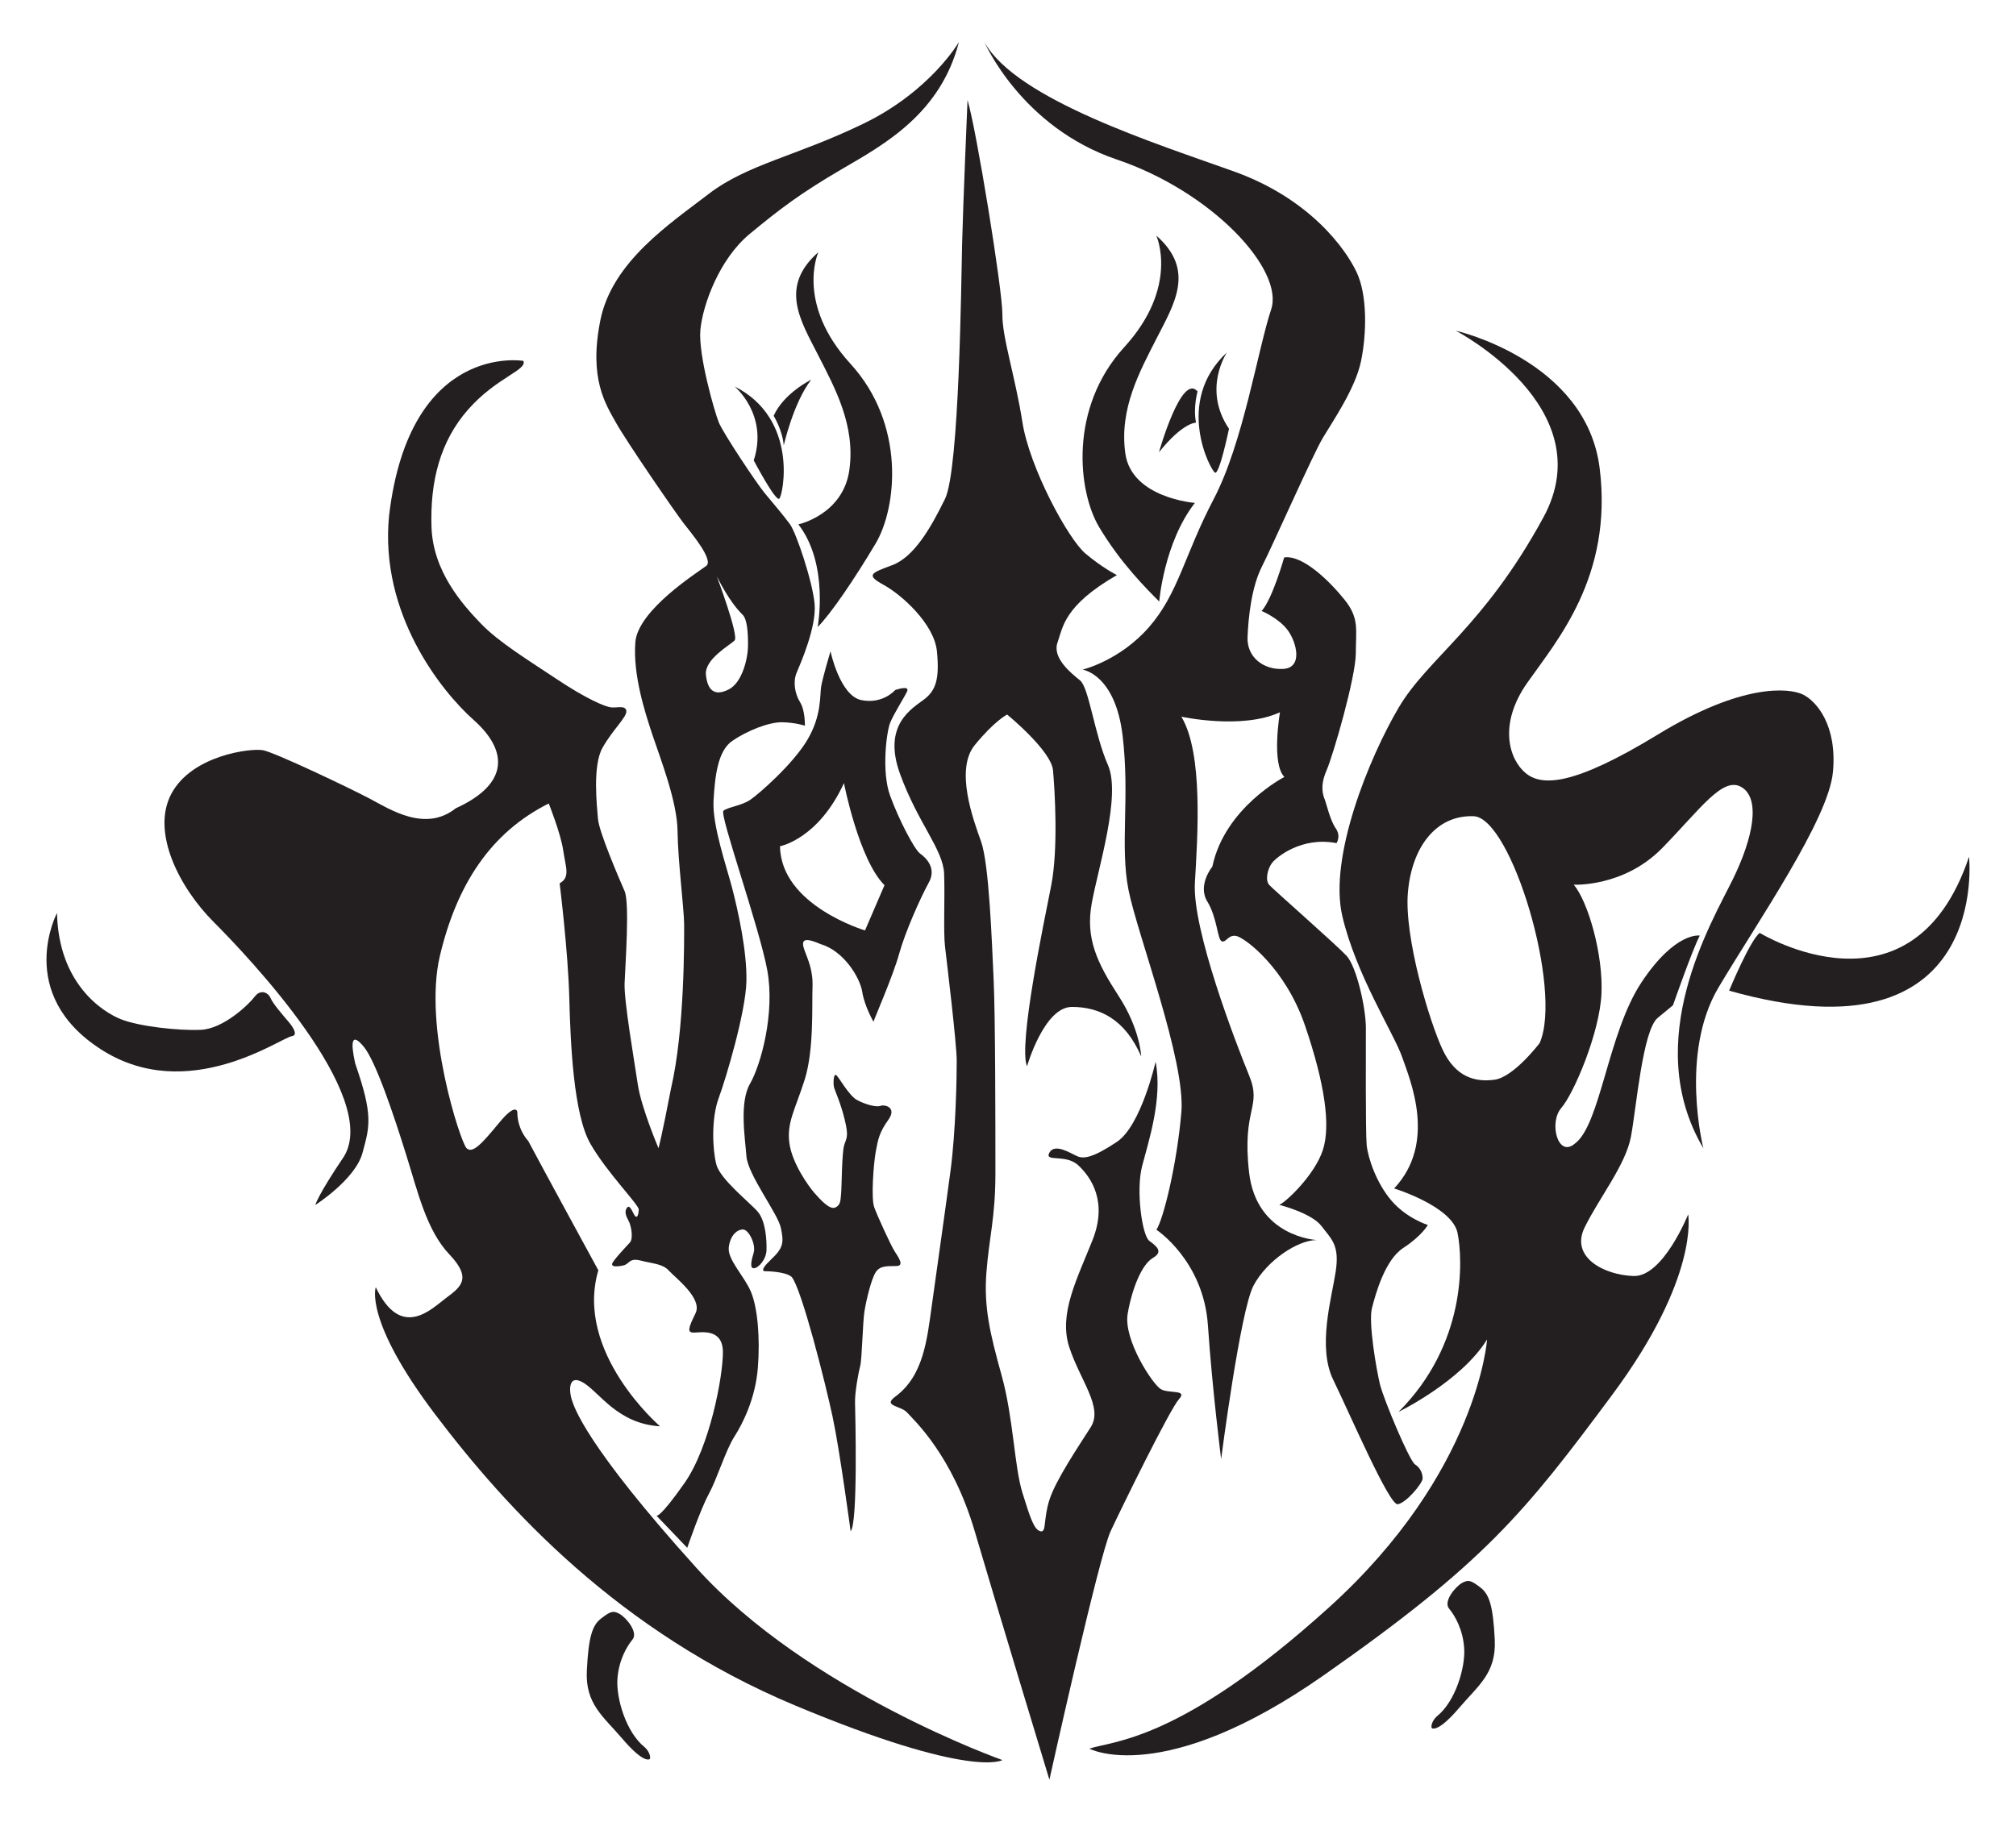 <?xml version="1.0" encoding="UTF-8"?>
<svg xmlns="http://www.w3.org/2000/svg" xmlns:xlink="http://www.w3.org/1999/xlink" width="373.39pt" height="337.49pt" viewBox="0 0 373.39 337.49" version="1.1">
<g id="surface1">
<path style=" stroke:none;fill-rule:nonzero;fill:rgb(13.699%,12.199%,12.5%);fill-opacity:1;" d="M 10.559 169.141 C 10.559 169.141 2.629 184.105 18.754 194.441 C 34.879 204.773 52.164 192.121 54.121 191.945 C 55.102 191.766 54.48 190.52 53.5 189.363 C 52.52 188.203 50.559 185.977 50.113 184.91 C 49.668 183.84 48.242 183.215 47.176 184.641 C 46.105 186.066 41.383 190.609 37.195 190.785 C 33.008 190.965 25.793 190.164 22.406 188.828 C 19.023 187.492 10.828 182.238 10.559 169.141 "/>
<path style=" stroke:none;fill-rule:nonzero;fill:rgb(13.699%,12.199%,12.5%);fill-opacity:1;" d="M 120.031 325.953 C 120.031 325.953 118.867 326.34 115.293 322.145 C 111.719 317.949 108.379 315.695 108.691 309.477 C 109 303.262 109.699 301.086 111.332 299.844 C 112.961 298.602 113.508 298.289 114.75 298.988 C 115.992 299.688 118.246 302.406 117.156 303.727 C 116.07 305.047 114.574 307.613 114.352 311.109 C 114.129 314.605 115.914 320.898 119.41 323.695 C 120.379 324.52 120.777 326.133 120.031 325.953 "/>
<path style=" stroke:none;fill-rule:nonzero;fill:rgb(13.699%,12.199%,12.5%);fill-opacity:1;" d="M 265.504 320.219 C 265.504 320.219 266.672 320.609 270.246 316.414 C 273.82 312.219 277.16 309.961 276.848 303.746 C 276.539 297.531 275.84 295.355 274.207 294.113 C 272.574 292.867 272.031 292.559 270.789 293.258 C 269.547 293.957 267.293 296.676 268.379 297.996 C 269.469 299.316 270.965 301.879 271.188 305.379 C 271.41 308.875 269.625 315.168 266.129 317.965 C 265.16 318.789 264.762 320.402 265.504 320.219 "/>
<path style=" stroke:none;fill-rule:nonzero;fill:rgb(13.699%,12.199%,12.5%);fill-opacity:1;" d="M 136.055 71.594 C 136.055 71.594 142.363 76.816 139.602 85.293 C 139.602 85.293 143.645 92.98 144.336 92.387 C 145.023 91.797 147.98 77.605 136.055 71.594 "/>
<path style=" stroke:none;fill-rule:nonzero;fill:rgb(13.699%,12.199%,12.5%);fill-opacity:1;" d="M 150.238 70.352 C 150.238 70.352 145.18 72.809 143.289 77.035 C 143.289 77.035 144.918 79.641 145.16 82.512 C 145.16 82.512 146.953 74.582 150.238 70.352 "/>
<path style=" stroke:none;fill-rule:nonzero;fill:rgb(13.699%,12.199%,12.5%);fill-opacity:1;" d="M 227.25 65.289 C 227.25 65.289 222.633 72.051 227.625 79.434 C 227.625 79.434 225.867 87.941 225.043 87.562 C 224.215 87.184 217.449 74.363 227.25 65.289 "/>
<path style=" stroke:none;fill-rule:nonzero;fill:rgb(13.699%,12.199%,12.5%);fill-opacity:1;" d="M 214.656 83.785 C 214.656 83.785 218.816 68.977 221.801 72.52 C 221.801 72.52 220.957 75.473 221.516 78.301 C 221.516 78.301 219.09 78.227 214.656 83.785 "/>
<path style=" stroke:none;fill-rule:nonzero;fill:rgb(13.699%,12.199%,12.5%);fill-opacity:1;" d="M 151.441 116.164 C 151.441 116.164 153.613 104.539 147.867 97.145 C 147.867 97.145 156.164 95.355 157.312 87.059 C 158.465 78.762 154.633 71.867 151.441 65.613 C 148.25 59.359 144.293 53.105 151.57 46.723 C 151.57 46.723 147.266 56.168 157.523 67.402 C 167.781 78.633 166.121 94.082 162.164 100.719 C 158.207 107.355 153.867 113.738 151.441 116.164 "/>
<path style=" stroke:none;fill-rule:nonzero;fill:rgb(13.699%,12.199%,12.5%);fill-opacity:1;" d="M 214.707 111.441 C 214.707 111.441 215.562 100.562 221.309 93.168 C 221.309 93.168 209.57 92.285 208.422 83.988 C 207.273 75.691 211.102 68.801 214.293 62.543 C 217.484 56.289 221.441 50.035 214.168 43.652 C 214.168 43.652 218.473 53.098 208.215 64.332 C 197.957 75.562 199.617 91.012 203.574 97.648 C 207.531 104.285 212.281 109.016 214.707 111.441 "/>
<path style=" stroke:none;fill-rule:nonzero;fill:rgb(13.699%,12.199%,12.5%);fill-opacity:1;" d="M 179.199 18.543 C 179.199 18.543 178.363 38.211 178.199 45.043 C 178.031 51.875 177.699 86.965 175.031 92.422 C 172.363 97.875 169.27 103.207 165.234 104.707 C 161.199 106.207 160.363 106.539 163.699 108.375 C 167.031 110.207 173.031 115.602 173.531 120.656 C 174.031 125.707 173.363 127.875 171.199 129.543 C 169.031 131.207 163.363 134.207 166.699 143.375 C 170.031 152.543 174.699 157.375 174.863 161.875 C 175.031 166.375 174.699 172.543 175.031 175.375 C 175.363 178.207 177.199 193.375 177.199 196.539 C 177.199 199.707 177.031 209.539 176.031 217.039 C 175.031 224.539 173.414 235.875 172.559 242.039 C 171.699 248.207 171.031 254.875 165.863 258.707 C 163.363 260.539 166.863 260.375 168.031 261.707 C 169.199 263.039 176.363 269.484 180.531 283.68 C 184.699 297.875 194.363 329.707 194.363 329.707 C 194.363 329.707 203.531 288.316 205.699 283.68 C 207.863 279.043 216.699 261.039 218.363 259.207 C 220.031 257.375 216.531 258.207 215.031 257.375 C 213.531 256.539 208.031 248.207 208.863 243.375 C 209.699 238.539 211.531 234.207 213.531 233.043 C 215.531 231.875 214.199 230.875 212.863 229.875 C 211.531 228.875 210.367 220.543 211.531 216.043 C 212.699 211.543 215.367 203.543 214.031 196.707 C 214.031 196.707 211.363 208.543 206.863 211.543 C 202.363 214.543 200.695 214.707 199.531 214.207 C 198.363 213.707 195.363 211.707 194.363 213.543 C 193.363 215.375 197.363 213.707 199.699 215.875 C 202.031 218.043 205.199 222.539 202.363 229.707 C 199.531 236.875 196.031 243.375 198.031 249.543 C 200.031 255.707 204.367 260.707 202.031 264.375 C 199.699 268.039 195.531 274.207 194.363 277.875 C 193.199 281.539 193.863 283.984 192.699 283.68 C 191.531 283.375 190.863 281.375 189.363 276.539 C 187.863 271.707 187.699 262.707 185.531 254.875 C 183.363 247.043 182.199 242.207 182.699 235.707 C 183.199 229.207 184.363 225.539 184.363 217.375 C 184.363 209.207 184.363 188.375 184.031 181.375 C 183.699 174.375 183.199 160.043 181.699 155.875 C 180.199 151.711 176.863 142.543 180.531 138.043 C 184.199 133.543 186.531 132.375 186.531 132.375 C 186.531 132.375 194.699 139.043 195.031 142.711 C 195.363 146.375 196.031 157.211 194.699 164.043 C 193.363 170.875 188.57 193.543 190.219 197.543 C 190.219 197.543 193.367 186.543 198.531 186.543 C 203.699 186.543 208.398 188.855 211.363 195.707 C 211.363 195.707 211.199 190.707 207.199 184.543 C 203.199 178.375 201.031 173.875 202.199 167.375 C 203.363 160.875 207.699 147.375 205.199 141.711 C 202.699 136.043 201.695 127.375 200.031 126.043 C 198.363 124.711 194.863 121.875 195.863 119.043 C 196.863 116.211 197.031 112.211 206.863 106.543 C 206.863 106.543 204.195 105.211 201.031 102.543 C 197.863 99.875 190.699 86.711 189.363 78.211 C 188.031 69.711 185.609 62.543 185.652 58.211 C 185.699 53.875 180.863 24.039 179.199 18.543 "/>
<path style=" stroke:none;fill-rule:nonzero;fill:rgb(13.699%,12.199%,12.5%);fill-opacity:1;" d="M 182.324 7.785 C 182.324 7.785 189.133 23.555 206.836 29.547 C 224.539 35.539 237.883 49.977 235.434 57.328 C 232.98 64.684 230.262 82.027 224.812 92.422 C 219.363 102.812 218.273 109.906 212.828 116.164 C 207.379 122.422 200.504 124.055 200.504 124.055 C 200.504 124.055 206.562 124.875 207.926 136.312 C 209.285 147.754 207.398 156.742 209.023 164.91 C 210.648 173.082 219.609 196.504 218.805 206.035 C 218 215.566 215.512 225.773 214.188 227.824 C 214.188 227.824 222.906 233.547 223.723 245.527 C 224.539 257.512 226.172 270.312 226.172 270.312 C 226.172 270.312 229.715 242.805 232.164 238.176 C 234.617 233.543 240.336 229.73 243.875 229.73 C 243.875 229.73 232.711 229.188 231.348 217.203 C 229.984 205.219 233.797 205.219 231.348 199.227 C 228.895 193.234 220.801 172.262 221.309 163.547 C 221.816 154.832 222.875 139.582 218.805 132.773 C 218.805 132.773 229.988 135.223 237.066 131.953 C 237.066 131.953 235.434 141.488 237.887 143.938 C 237.887 143.938 226.855 149.59 224.539 160.555 C 224.539 160.555 221.746 163.953 223.609 167.008 C 225.473 170.062 225.473 174.09 226.293 174.387 C 227.113 174.688 227.484 173.047 229.051 173.418 C 230.613 173.793 238.07 179.309 241.723 190.043 C 245.375 200.777 246.492 208.527 245.004 213.074 C 243.512 217.625 238.293 222.617 236.949 223.215 C 236.949 223.215 242.914 224.703 244.777 227.164 C 246.641 229.625 248.133 230.668 247.387 235.59 C 246.641 240.508 243.957 249.527 246.941 255.641 C 249.922 261.754 257.301 278.898 258.867 278.676 C 260.434 278.453 263.488 274.797 263.488 273.902 C 263.488 273.008 263.117 271.965 262.074 271.293 C 261.031 270.625 256.258 259.219 255.586 256.461 C 254.918 253.703 253.426 244.98 254.098 242.371 C 254.766 239.762 256.48 233.426 259.91 231.191 C 263.34 228.953 264.457 226.941 264.457 226.941 C 264.457 226.941 260.582 225.75 257.75 222.469 C 254.918 219.188 253.352 214.492 253.125 212.105 C 252.902 209.723 252.977 194.066 252.977 190.414 C 252.977 186.762 251.266 179.086 249.398 177.07 C 247.535 175.059 235.906 164.848 235.086 163.953 C 234.266 163.059 234.789 160.895 235.609 159.852 C 236.43 158.809 241.051 154.934 247.535 156.199 C 247.535 156.199 248.43 154.934 247.387 153.441 C 246.344 151.949 245.672 148.895 245.375 148.148 C 245.074 147.402 244.406 145.691 245.672 142.781 C 246.938 139.875 251.113 125.414 251.113 121.016 C 251.113 116.617 251.785 114.531 249.027 111.102 C 246.27 107.672 241.273 102.754 237.844 103.273 C 237.844 103.273 235.684 110.953 233.672 113.188 C 233.672 113.188 236.875 114.527 238.516 116.766 C 240.156 119.004 241.348 123.699 237.695 123.922 C 234.043 124.148 230.91 121.762 231.062 118.035 C 231.211 114.305 231.805 108.715 233.746 104.914 C 235.684 101.109 243.137 84.266 245 81.133 C 246.863 78.004 251.039 71.965 252.082 66.895 C 253.129 61.824 253.277 54.672 251.262 50.422 C 249.25 46.172 242.691 36.855 228.602 31.785 C 214.512 26.715 188.152 18.453 182.324 7.785 "/>
<path style=" stroke:none;fill-rule:nonzero;fill:rgb(13.699%,12.199%,12.5%);fill-opacity:1;" d="M 320.258 183.531 C 320.258 183.531 324.148 174.129 325.934 172.832 C 325.934 172.832 354.148 190.18 364.691 158.723 C 364.691 158.723 368.906 197.316 320.258 183.531 "/>
<path style=" stroke:none;fill-rule:nonzero;fill:rgb(13.699%,12.199%,12.5%);fill-opacity:1;" d="M 136.055 118.645 C 136.887 117.777 132.77 106.801 132.77 106.801 C 135.09 111.324 136.668 113.012 137.535 113.879 C 138.402 114.746 138.547 117.199 138.547 119.512 C 138.547 121.82 137.535 126.445 134.938 127.742 C 132.336 129.043 131.035 127.887 130.746 125 C 130.461 122.109 135.227 119.512 136.055 118.645 Z M 128.969 290.449 C 108.355 267.594 106.34 260.648 105.895 259.305 C 105.445 257.961 105.07 254.375 108.059 256.168 C 111.047 257.961 114.406 263.785 122.246 264.234 C 122.246 264.234 106.34 250.566 110.82 235.332 C 110.82 235.332 100.07 215.617 97.828 211.359 C 97.828 211.359 95.812 209.344 95.812 205.984 C 95.812 205.984 95.59 204.191 92.453 208 C 89.316 211.809 87.523 213.824 86.402 212.703 C 85.281 211.586 78.336 190.301 81.473 177.082 C 84.609 163.863 90.883 154.23 101.637 148.852 C 101.637 148.852 103.875 154.453 104.324 157.59 C 104.77 160.727 105.668 162.52 103.652 163.641 C 103.652 163.641 105.219 176.184 105.441 184.922 C 105.668 193.66 106.262 206.488 109.34 211.875 C 112.418 217.258 118.379 223.223 118.312 224.117 C 118.25 225.016 118.059 225.656 117.672 225.336 C 117.289 225.016 116.711 222.965 116.133 223.734 C 115.559 224.504 116.008 225.398 116.453 226.234 C 116.902 227.066 117.352 229.441 116.648 230.211 C 115.941 230.977 113.508 233.543 113.379 234.121 C 113.25 234.695 114.211 234.699 115.43 234.441 C 116.648 234.184 116.453 232.965 118.699 233.543 C 120.941 234.121 122.734 234.121 123.891 235.402 C 125.043 236.684 130.172 240.531 128.824 243.289 C 127.48 246.043 127.223 246.879 128.504 246.879 C 129.785 246.879 133.891 245.98 133.891 250.531 C 133.891 255.082 131.453 268.094 126.773 274.762 C 122.094 281.43 121.582 280.789 121.582 280.789 L 127.285 286.75 C 127.285 286.75 129.723 279.633 131.262 276.812 C 132.801 273.992 134.402 268.672 136.004 266.172 C 137.605 263.672 139.914 259.055 140.363 253.414 C 140.812 247.773 140.297 242.195 139.082 239.312 C 137.863 236.426 134.723 233.352 134.977 231.105 C 135.234 228.863 136.516 227.773 137.605 227.773 C 138.695 227.773 140.043 230.594 139.594 232.066 C 139.145 233.543 138.824 235.016 139.656 234.953 C 140.492 234.887 141.902 233.348 141.965 231.617 C 142.027 229.887 141.836 226.234 140.363 224.504 C 138.887 222.773 133.375 218.477 132.672 215.719 C 131.965 212.965 131.707 207.258 133.117 203.414 C 134.531 199.566 138.117 187.453 138.246 181.812 C 138.375 176.172 136.645 168.547 135.617 164.57 C 134.594 160.598 131.902 152.906 132.156 148.355 C 132.414 143.805 132.926 139.125 135.617 137.266 C 138.312 135.406 142.414 133.742 144.914 133.805 C 147.414 133.867 149.078 134.445 149.078 134.445 C 149.078 134.445 149.145 131.625 148.184 130.09 C 147.223 128.551 146.836 126.305 147.543 124.641 C 148.246 122.973 151.262 116.113 150.875 111.883 C 150.488 107.652 147.477 98.742 146.324 97.141 C 145.172 95.539 143.184 93.23 141.645 91.371 C 140.105 89.516 133.887 80.156 133.117 78.23 C 132.352 76.309 129.273 65.672 129.723 61.055 C 130.172 56.438 133.246 47.977 138.824 43.363 C 144.402 38.746 148.246 35.801 156.066 31.246 C 163.887 26.695 174.207 20.992 177.605 7.785 C 177.605 7.785 172.348 16.891 159.914 22.914 C 147.477 28.941 138.441 30.414 131.262 35.926 C 124.082 41.441 113.375 48.488 111.195 59.324 C 109.02 70.156 112.16 74.836 114.082 78.297 C 116.004 81.758 125.043 94.898 126.582 96.887 C 128.121 98.871 132.223 103.742 130.812 104.832 C 129.402 105.922 118.121 112.973 117.672 119 C 117.223 125.023 119.402 131.82 120.875 136.242 C 122.352 140.664 125.43 148.484 125.492 153.996 C 125.555 159.512 126.711 168.484 126.711 171.305 C 126.711 174.125 126.836 190.727 124.273 201.688 C 122.605 210.406 121.965 212.715 121.965 212.715 C 121.965 212.715 118.762 205.215 118.121 200.855 C 117.48 196.496 115.555 185.469 115.684 182.137 C 115.812 178.805 116.645 167.266 115.684 165.086 C 114.723 162.906 110.941 154.125 110.75 151.691 C 110.555 149.254 109.723 141.883 111.582 138.551 C 113.441 135.215 116.195 132.781 116.004 131.691 C 115.812 130.602 114.34 131.18 113.184 131.051 C 112.031 130.922 108.57 129.449 103.184 125.859 C 97.801 122.27 92.418 119 89.082 115.539 C 85.75 112.078 80.176 105.922 79.918 97.59 C 79.66 89.258 81.457 81.82 86.711 75.859 C 91.969 69.898 97.727 68.551 96.93 66.855 C 96.93 66.855 75.871 63.27 72.062 95.531 C 70.27 113.68 81.695 128.02 87.742 133.395 C 93.793 138.773 94.727 145.047 84.402 149.75 C 78.781 154.23 72.285 149.973 68.477 147.957 C 64.668 145.941 51 139.445 48.758 138.996 C 46.52 138.547 35.543 139.891 31.734 147.062 C 27.926 154.23 33.301 164.535 39.574 170.809 C 45.848 177.082 70.566 203.074 63.695 214.273 C 58.844 221.445 58.395 223.238 58.395 223.238 C 58.395 223.238 65.789 218.531 67.133 213.602 C 68.477 208.676 69.148 206.66 65.789 197.027 C 64.895 192.992 65.117 191.199 67.355 193.891 C 69.598 196.578 72.957 206.66 75.199 213.828 C 77.438 220.996 79.008 227.941 83.262 232.422 C 87.52 236.906 85.281 238.473 82.59 240.488 C 79.902 242.504 74.301 248.332 69.598 238.473 C 69.598 238.473 67.355 244.52 80.574 261.996 C 93.793 279.469 114.629 302.32 147.34 315.988 C 180.055 329.656 185.652 326.07 185.652 326.07 C 185.652 326.07 149.582 313.301 128.969 290.449 "/>
<path style=" stroke:none;fill-rule:nonzero;fill:rgb(13.699%,12.199%,12.5%);fill-opacity:1;" d="M 144.469 156.773 C 144.469 156.773 151.547 155.473 156.312 145.074 C 156.312 145.074 159.055 159.227 163.82 163.992 L 160.211 172.371 C 160.211 172.371 144.613 167.75 144.469 156.773 Z M 151.988 174.914 C 156.238 176.125 159.281 181.082 159.699 183.75 C 160.113 186.418 161.781 189.289 161.781 189.289 C 161.949 188.668 165.406 180.793 166.531 176.711 C 167.656 172.625 170.531 166.207 172.031 163.5 C 173.531 160.789 171.449 158.875 170.406 158.125 C 169.363 157.375 166.488 151.875 164.863 147.418 C 163.238 142.961 164.199 135.582 164.863 133.918 C 165.531 132.25 167.363 129.418 167.988 128.125 C 168.613 126.832 165.797 127.84 165.797 127.84 C 165.797 127.84 163.535 130.504 159.543 129.703 C 155.551 128.906 153.82 120.656 153.82 120.656 C 153.82 120.656 152.355 125.578 152.09 127.176 C 151.824 128.773 152.223 132.5 149.562 137.023 C 146.898 141.551 140.512 147.137 138.914 148.203 C 137.316 149.266 134.789 149.531 133.992 150.199 C 133.191 150.863 140.645 171.758 142.109 179.742 C 143.57 187.727 140.91 197.309 138.914 200.77 C 136.918 204.23 137.984 210.75 138.25 214.211 C 138.516 217.672 144.105 224.859 144.637 227.52 C 145.168 230.184 145.168 231.113 142.773 233.375 C 140.379 235.637 141.711 235.504 141.711 235.504 C 141.711 235.504 145.438 235.504 146.633 236.57 C 148.496 238.832 152.887 256.266 154.219 262.52 C 155.551 268.773 157.547 283.68 157.547 283.68 C 158.934 282.277 158.406 261.625 158.363 259.789 C 158.324 257.957 158.988 254.289 159.324 253.039 C 159.656 251.789 159.781 244.957 160.113 242.914 C 160.449 240.871 161.363 236.914 162.238 235.625 C 163.113 234.332 164.699 234.625 166.113 234.539 C 167.531 234.457 166.363 232.875 165.656 231.75 C 164.949 230.625 162.488 225.25 161.906 223.625 C 161.324 222 161.781 215.664 162.199 213.375 C 162.613 211.082 162.863 209.789 164.531 207.457 C 166.199 205.125 163.824 204.582 163.074 204.875 C 162.324 205.164 160.281 204.625 158.738 203.789 C 157.199 202.957 155.363 199.5 154.863 199.164 C 154.363 198.832 154.324 200.707 154.449 201.332 C 154.574 201.957 155.699 204.289 156.449 207.414 C 157.199 210.539 156.824 210.707 156.363 212.125 C 155.906 213.539 155.906 220 155.781 221.164 C 155.656 222.332 155.738 223.25 154.699 223.707 C 153.656 224.164 151.988 222.289 150.906 221.082 C 149.824 219.875 146.699 215.539 146.199 211.75 C 145.699 207.957 147.281 205.539 149.031 200.039 C 150.781 194.539 150.363 186.207 150.488 182.918 C 150.613 179.625 149.574 177.664 148.988 176 C 148.406 174.336 148.613 173.414 151.988 174.914 "/>
<path style=" stroke:none;fill-rule:nonzero;fill:rgb(13.699%,12.199%,12.5%);fill-opacity:1;" d="M 285.172 193.227 C 285.172 193.227 280.387 199.555 276.797 200.031 C 273.207 200.512 269.617 199.555 267.223 194.527 C 264.828 189.5 260.043 173.707 260.762 165.328 C 261.48 156.953 265.953 150.969 272.93 151.211 C 279.91 151.449 289.48 183.312 285.172 193.227 Z M 333.859 128.637 C 331.375 127.477 322.766 126.484 307.043 136.086 C 291.316 145.684 285.523 145.684 282.543 143.203 C 279.562 140.719 277.41 134.266 282.875 126.484 C 288.336 118.703 298.766 106.785 296.281 86.758 C 293.797 66.727 269.633 61.266 269.633 61.266 C 269.633 61.266 296.945 75.5 285.855 95.859 C 274.766 116.223 264.5 121.848 259.039 131.117 C 253.578 140.391 246.074 158.781 248.609 169.688 C 251.148 180.594 258.211 191.535 259.699 195.84 C 261.191 200.145 266.156 211.73 258.211 220.172 C 258.211 220.172 268.973 223.48 269.965 228.449 C 270.957 233.414 271.621 248.973 259.039 261.555 C 259.039 261.555 270.625 255.926 275.426 248.148 C 275.426 248.148 273.773 272.809 246.129 297.805 C 218.48 322.801 206.07 322.469 201.766 323.957 C 201.766 323.957 215.34 331.242 245.137 310.387 C 274.93 289.527 282.379 280.258 298.602 258.406 C 314.824 236.559 312.672 224.973 312.672 224.973 C 312.672 224.973 308.035 236.559 302.574 236.395 C 297.109 236.227 290.82 232.918 293.469 227.453 C 296.117 221.992 301.082 215.867 302.074 210.57 C 303.07 205.273 304.23 190.875 307.043 188.559 C 309.855 186.238 309.855 186.238 309.855 186.238 C 309.855 186.238 313.5 175.812 314.824 173.328 C 314.824 173.328 310.352 172.5 304.062 181.934 C 297.773 191.371 296.449 208.418 291.648 211.895 C 288.504 214.543 286.848 207.926 289.164 205.273 C 291.48 202.625 296.281 191.371 296.613 184.086 C 296.945 176.805 294.129 167.039 291.48 163.895 C 291.48 163.895 300.75 164.391 307.867 157.109 C 314.988 149.824 319.125 143.699 322.602 145.852 C 326.078 148.004 324.754 155.121 320.945 162.902 C 317.141 170.68 303.73 192.859 315.484 212.723 C 315.484 212.723 311.016 195.176 318.297 182.93 C 325.582 170.68 338.66 151.809 339.484 143.035 C 340.312 134.262 336.34 129.793 333.859 128.637 "/>
</g>
</svg>
